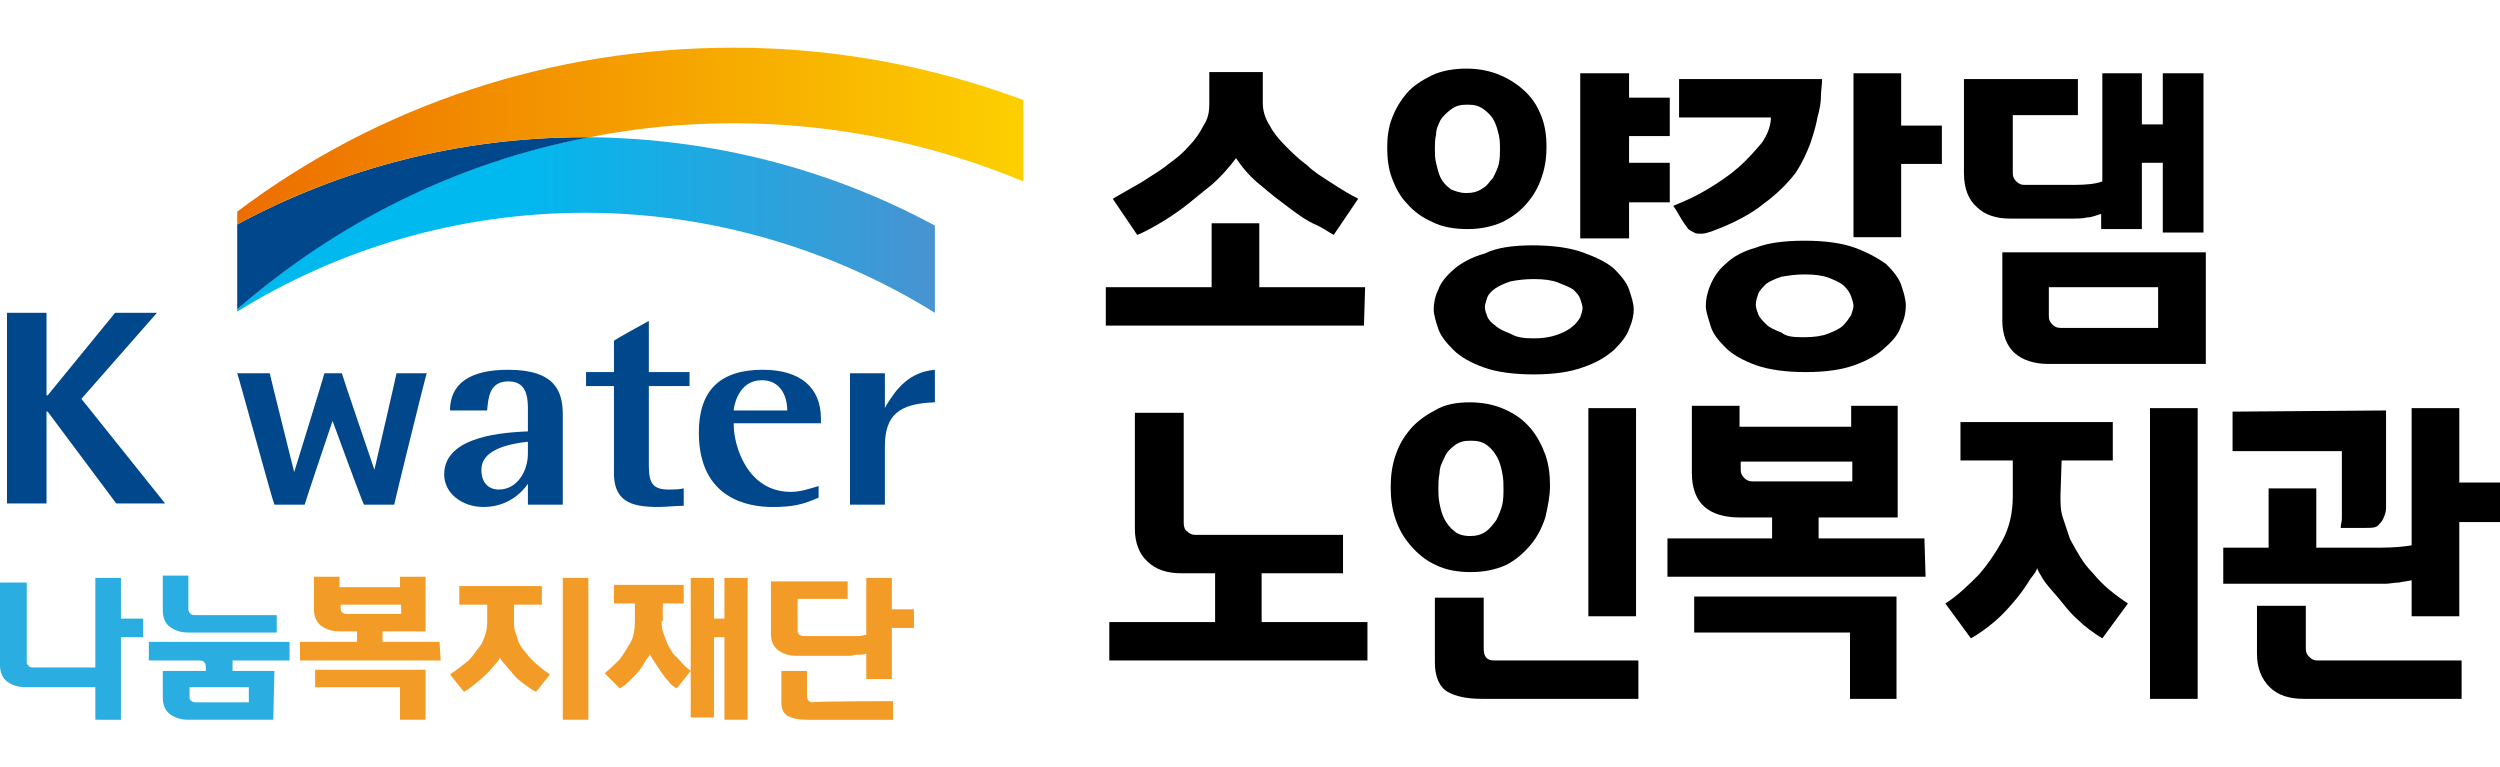 <?xml version="1.0" encoding="utf-8"?>
<!-- Generator: Adobe Illustrator 27.0.0, SVG Export Plug-In . SVG Version: 6.00 Build 0)  -->
<svg version="1.1" id="Layer_1" xmlns="http://www.w3.org/2000/svg" xmlns:xlink="http://www.w3.org/1999/xlink" x="0px" y="0px"
	 viewBox="0 0 215 66" style="enable-background:new 0 0 215 66;" xml:space="preserve">
<style type="text/css">
	.st0{fill:#00478B;}
	
		.st1{clip-path:url(#SVGID_00000128476641499721658920000010092553082596722831_);fill:url(#SVGID_00000091698416579736840450000017115756280324599185_);}
	
		.st2{clip-path:url(#SVGID_00000119820625542012114160000013287325904646944398_);fill:url(#SVGID_00000057826762661934306570000005314155421043954619_);}
	.st3{fill:#2AADE0;}
	.st4{fill:#F39B27;}
</style>
<g>
	<g>
		<path d="M117.3,28H95.1v-3.3h9.1v-5.5h4.1v5.5h9.1L117.3,28L117.3,28z M103.5,10.8c-0.3,0.6-0.7,1.2-1.2,1.7
			c-0.5,0.6-1.1,1.1-1.8,1.6c-0.6,0.5-1.3,0.9-1.9,1.3c-0.6,0.4-1.2,0.7-1.7,1c-0.5,0.3-0.9,0.5-1.2,0.7l2.1,3.1
			c0.3-0.1,0.9-0.4,1.6-0.8c0.7-0.4,1.5-0.9,2.3-1.5c0.8-0.6,1.6-1.3,2.5-2c0.8-0.7,1.5-1.5,2.1-2.3c0.6,0.9,1.3,1.7,2.2,2.4
			c0.8,0.7,1.6,1.3,2.4,1.9c0.8,0.6,1.5,1.1,2.2,1.4s1.2,0.7,1.6,0.9l2.1-3.1c-0.1-0.1-0.4-0.2-0.9-0.5c-0.5-0.3-1-0.6-1.6-1
			c-0.6-0.4-1.3-0.8-1.9-1.4c-0.7-0.5-1.3-1.1-1.8-1.6c-0.6-0.6-1.1-1.2-1.4-1.8c-0.4-0.6-0.6-1.3-0.6-1.9V6.2H104V9
			C104,9.6,103.9,10.2,103.5,10.8z"/>
		<path d="M126.1,5.9c1.1,0,2.1,0.2,3,0.6c0.9,0.4,1.6,0.9,2.2,1.5c0.6,0.6,1,1.3,1.3,2.1c0.3,0.8,0.4,1.7,0.4,2.5
			c0,0.9-0.1,1.7-0.4,2.6c-0.3,0.9-0.7,1.6-1.3,2.3c-0.6,0.7-1.3,1.2-2.1,1.6c-0.9,0.4-1.9,0.6-3,0.6c-1.2,0-2.2-0.2-3-0.6
			c-0.9-0.4-1.6-0.9-2.2-1.6c-0.6-0.6-1-1.4-1.3-2.2c-0.3-0.8-0.4-1.7-0.4-2.6c0-0.9,0.1-1.7,0.4-2.5c0.3-0.8,0.7-1.5,1.3-2.2
			c0.5-0.6,1.3-1.1,2.1-1.5C123.9,6.1,125,5.9,126.1,5.9z M126.1,16.6c0.5,0,1-0.1,1.4-0.4c0.4-0.2,0.6-0.6,0.9-0.9
			c0.2-0.4,0.4-0.8,0.5-1.2c0.1-0.5,0.1-0.9,0.1-1.3c0-0.4,0-0.7-0.1-1.2c-0.1-0.4-0.2-0.8-0.4-1.2c-0.2-0.4-0.5-0.7-0.9-1
			c-0.4-0.3-0.8-0.4-1.4-0.4c-0.6,0-1,0.1-1.4,0.4c-0.4,0.3-0.7,0.6-0.9,0.9c-0.2,0.4-0.4,0.8-0.4,1.3c-0.1,0.4-0.1,0.8-0.1,1.2
			c0,0.4,0,0.8,0.1,1.2c0.1,0.4,0.2,0.9,0.4,1.3c0.2,0.4,0.5,0.7,0.9,1C125.1,16.4,125.5,16.6,126.1,16.6z M131.8,21.1
			c1.7,0,3.2,0.2,4.3,0.6c1.1,0.4,2,0.8,2.7,1.4c0.6,0.6,1.1,1.2,1.3,1.8c0.2,0.6,0.4,1.2,0.4,1.7s-0.1,1-0.4,1.7
			c-0.2,0.6-0.7,1.2-1.3,1.8c-0.7,0.6-1.5,1.1-2.7,1.5c-1.1,0.4-2.5,0.6-4.2,0.6c-1.7,0-3.2-0.2-4.3-0.6c-1.1-0.4-2-0.9-2.6-1.5
			c-0.6-0.6-1.1-1.2-1.3-1.8c-0.2-0.6-0.4-1.2-0.4-1.7c0-0.5,0.1-1.1,0.4-1.7c0.2-0.6,0.7-1.2,1.4-1.8c0.6-0.5,1.5-1,2.6-1.3
			C128.7,21.3,130.1,21.1,131.8,21.1z M131.9,29.1c0.8,0,1.4-0.1,2-0.3c0.5-0.2,1-0.4,1.3-0.7c0.3-0.2,0.5-0.5,0.7-0.8
			c0.1-0.3,0.2-0.6,0.2-0.8c0-0.2-0.1-0.5-0.2-0.8c-0.1-0.3-0.3-0.5-0.6-0.8c-0.3-0.2-0.8-0.4-1.3-0.6c-0.5-0.2-1.2-0.3-2.1-0.3
			c-0.8,0-1.5,0.1-2,0.2c-0.6,0.2-1,0.4-1.3,0.6c-0.3,0.2-0.6,0.5-0.7,0.8s-0.2,0.6-0.2,0.8c0,0.3,0.1,0.5,0.2,0.8
			c0.1,0.3,0.4,0.6,0.7,0.8c0.3,0.3,0.8,0.5,1.3,0.7C130.4,29,131,29.1,131.9,29.1z M140.1,8.4h3.5v3.3h-3.5V14h3.5v3.4h-3.5v3.1
			h-4.2V6.3h4.2V8.4z"/>
		<path d="M156.7,6.8c0,0.5-0.1,1-0.1,1.5c0,0.5-0.1,1.1-0.3,1.8c-0.1,0.6-0.3,1.3-0.6,2.2c-0.3,0.8-0.7,1.7-1.3,2.6
			c-0.7,0.9-1.6,1.8-2.7,2.6c-1.1,0.9-2.6,1.7-4.5,2.4c-0.3,0.1-0.6,0.2-0.9,0.2c-0.2,0-0.5,0-0.6-0.1c-0.2-0.1-0.4-0.2-0.5-0.3
			c-0.1-0.1-0.2-0.3-0.3-0.4c-0.2-0.3-0.4-0.6-0.5-0.8c-0.1-0.2-0.3-0.5-0.5-0.8c1-0.4,1.9-0.8,2.9-1.4c1-0.6,1.9-1.2,2.7-1.9
			c0.8-0.7,1.4-1.4,2-2.1c0.5-0.7,0.8-1.5,0.8-2.2h-7.9V6.8L156.7,6.8L156.7,6.8z M155.2,20.7c1.7,0,3.2,0.2,4.3,0.6
			c1.1,0.4,2,0.9,2.7,1.4c0.6,0.6,1.1,1.2,1.3,1.8c0.2,0.6,0.4,1.2,0.4,1.8c0,0.5-0.1,1.1-0.4,1.7c-0.2,0.7-0.7,1.3-1.4,1.9
			c-0.6,0.6-1.5,1.1-2.6,1.5c-1.1,0.4-2.5,0.6-4.2,0.6c-1.7,0-3.2-0.2-4.3-0.6c-1.1-0.4-2-0.9-2.6-1.5c-0.6-0.6-1.1-1.2-1.3-1.9
			c-0.2-0.7-0.4-1.2-0.4-1.7c0-0.5,0.1-1.1,0.4-1.8s0.7-1.3,1.3-1.8c0.6-0.6,1.5-1.1,2.6-1.4C152,20.9,153.4,20.7,155.2,20.7z
			 M155.2,29c0.8,0,1.5-0.1,2-0.3c0.5-0.2,1-0.4,1.3-0.7c0.3-0.3,0.5-0.6,0.7-0.9c0.1-0.3,0.2-0.6,0.2-0.8c0-0.2-0.1-0.5-0.2-0.8
			c-0.1-0.3-0.3-0.6-0.6-0.9c-0.3-0.3-0.8-0.5-1.3-0.7c-0.5-0.2-1.2-0.3-2.1-0.3c-0.8,0-1.4,0.1-2,0.2c-0.6,0.2-1,0.4-1.3,0.6
			c-0.3,0.3-0.6,0.6-0.7,0.9c-0.1,0.3-0.2,0.6-0.2,0.9c0,0.3,0.1,0.5,0.2,0.8c0.1,0.3,0.4,0.6,0.7,0.9c0.3,0.3,0.8,0.5,1.3,0.7
			C153.7,29,154.4,29,155.2,29z M163.5,10.8h3.5v3.3h-3.5v6.3h-4.1V6.3h4.1V10.8z"/>
		<path d="M184.2,6.3v4.4h1.8V6.3h3.5V20h-3.5v-6h-1.8v5.7h-3.5v-1.3c-0.4,0.1-0.8,0.3-1.2,0.3c-0.4,0.1-0.9,0.1-1.2,0.1
			c-0.4,0-0.8,0-1,0c-0.3,0-0.4,0-0.4,0h-4c-1.2,0-2.2-0.3-2.9-1c-0.7-0.6-1.1-1.6-1.1-2.9V6.8h9.8v3.1h-5.6v5
			c0,0.3,0.1,0.5,0.3,0.7c0.2,0.2,0.4,0.3,0.7,0.3h4.3c1.1,0,1.9-0.1,2.4-0.3V6.3H184.2z M189.6,31.3h-13.4c-1.2,0-2.2-0.3-2.9-0.9
			c-0.7-0.6-1.1-1.6-1.1-2.8v-5.9h17.5V31.3z M185.6,28.2v-3.5h-9.4v2.5c0,0.3,0.1,0.5,0.3,0.7c0.2,0.2,0.4,0.3,0.7,0.3L185.6,28.2
			L185.6,28.2z"/>
		<path d="M117.6,56.8H95.4v-3.3h9.1v-4.2h-2.9c-1.2,0-2.2-0.3-2.9-1c-0.7-0.6-1.1-1.6-1.1-2.8v-10h4.2V45c0,0.3,0.1,0.6,0.3,0.7
			c0.2,0.2,0.4,0.3,0.7,0.3h12.7v3.3h-7v4.2h9.1L117.6,56.8L117.6,56.8z"/>
		<path d="M126.4,34.6c1.1,0,2.1,0.2,3,0.6c0.9,0.4,1.6,0.9,2.2,1.6c0.6,0.7,1,1.5,1.3,2.3c0.3,0.9,0.4,1.7,0.4,2.7
			c0,0.9-0.2,1.8-0.4,2.7c-0.3,0.9-0.7,1.7-1.3,2.4s-1.3,1.3-2.1,1.7c-0.9,0.4-1.9,0.6-3,0.6c-1.2,0-2.2-0.2-3-0.6
			c-0.9-0.4-1.6-1-2.2-1.7c-0.6-0.7-1-1.4-1.3-2.3c-0.3-0.9-0.4-1.8-0.4-2.7c0-0.9,0.1-1.8,0.4-2.7c0.3-0.9,0.7-1.6,1.3-2.3
			c0.5-0.6,1.3-1.2,2.1-1.6C124.2,34.8,125.2,34.6,126.4,34.6z M140.9,56.8v3.3h-13.5c-1.2,0-2.2-0.2-2.9-0.6s-1.1-1.3-1.1-2.5v-5.6
			h4.2v4.4c0,0.7,0.3,1,0.9,1L140.9,56.8L140.9,56.8z M126.4,46.1c0.5,0,1-0.1,1.4-0.4c0.4-0.3,0.6-0.6,0.9-1
			c0.2-0.4,0.4-0.9,0.5-1.3c0.1-0.5,0.1-0.9,0.1-1.4c0-0.4,0-0.8-0.1-1.3c-0.1-0.5-0.2-0.9-0.4-1.3c-0.2-0.4-0.5-0.8-0.9-1.1
			c-0.4-0.3-0.8-0.4-1.4-0.4c-0.6,0-1,0.1-1.4,0.4c-0.4,0.3-0.7,0.6-0.9,1.1c-0.2,0.4-0.4,0.8-0.4,1.3c-0.1,0.5-0.1,0.9-0.1,1.3
			c0,0.4,0,0.8,0.1,1.3c0.1,0.5,0.2,0.9,0.4,1.3c0.2,0.4,0.5,0.8,0.9,1.1C125.3,45.9,125.8,46.1,126.4,46.1z M136.6,35.1h4.1v17.9
			h-4.1V35.1z"/>
		<path d="M165.6,49.6h-22.2v-3.3h9v-1.8h-2.8c-1.3,0-2.3-0.3-3-0.9c-0.7-0.6-1.1-1.6-1.1-2.9v-5.8h4.1v1.8h9.6v-1.8h4v9.6h-6.8v1.8
			h9.1L165.6,49.6L165.6,49.6z M145.7,51.3h17.4v8.8h-4v-5.7h-13.4L145.7,51.3L145.7,51.3z M159.3,41.4v-1.7h-9.6v0.7
			c0,0.3,0.1,0.5,0.3,0.7c0.2,0.2,0.4,0.3,0.7,0.3C150.7,41.4,159.3,41.4,159.3,41.4z"/>
		<path d="M177.2,42.6c0,0.7,0,1.3,0.2,1.9c0.2,0.6,0.4,1.2,0.6,1.8c0.3,0.6,0.6,1.1,0.9,1.6c0.3,0.5,0.7,1,1.1,1.4
			c0.8,1,1.8,1.8,3,2.6l-2.2,3c-0.8-0.5-1.5-1-2.1-1.6c-0.7-0.6-1.2-1.3-1.7-1.9c-0.5-0.6-1-1.1-1.3-1.6c-0.3-0.5-0.5-0.8-0.5-1
			c0,0.2-0.2,0.5-0.6,1c-0.3,0.5-0.7,1.1-1.2,1.7c-0.5,0.6-1.1,1.3-1.8,1.9c-0.7,0.6-1.4,1.1-2.1,1.5l-2.2-3c1.1-0.7,2-1.6,2.9-2.5
			c0.7-0.8,1.4-1.8,2-2.9c0.6-1.1,0.9-2.4,0.9-3.8v-3.1h-4.5v-3.3h13.1v3.3h-4.4L177.2,42.6L177.2,42.6z M184.9,35.1h4.1v25h-4.1
			V35.1z"/>
		<path d="M215,41.5v3.4h-3.5v8.1h-4.1v-3.1c-0.4,0.1-0.7,0.1-1.1,0.2c-0.4,0-0.8,0.1-1.1,0.1c-0.3,0-0.6,0-0.8,0s-0.3,0-0.4,0
			h-12.8v-3.1h3.9V42h4.1v5.1h5.5c1.2,0,2.1-0.1,2.7-0.2V35.1h4.1v6.4L215,41.5L215,41.5z M205.2,35.3v7.5c0,0.3,0,0.6,0,0.9
			c0,0.3-0.1,0.6-0.2,0.8c-0.1,0.3-0.3,0.5-0.5,0.7c-0.2,0.2-0.6,0.2-1.1,0.2h-2.1c0-0.3,0.1-0.5,0.1-0.8c0-0.3,0-0.6,0-0.9
			c0-0.3,0-0.7,0-1.2v-3.7h-9.4v-3.4L205.2,35.3L205.2,35.3z M211.7,60.1h-13.6c-1.2,0-2.2-0.3-2.9-1s-1.1-1.6-1.1-2.9v-4.1h4.2v3.7
			c0,0.3,0.1,0.5,0.3,0.7c0.2,0.2,0.4,0.3,0.7,0.3h12.4L211.7,60.1L211.7,60.1z"/>
	</g>
	<g>
		<polygon class="st0" points="0.6,26.9 4,26.9 4,34 4.1,34 9.9,26.9 13.5,26.9 7,34.3 14.2,43.3 10,43.3 4.1,35.4 4,35.4 4,43.3 
			0.6,43.3 		"/>
		<path class="st0" d="M34.1,32.1c0,0.1-1.9,8.3-1.9,8.3s-2.8-8.2-2.8-8.3h-1.5c0,0.1-2.6,8.5-2.6,8.5s-2.1-8.4-2.1-8.5h-2.8
			c0.1,0.2,3.1,11.2,3.2,11.3h2.6c0-0.1,2.4-7.2,2.4-7.2s2.6,7.1,2.7,7.2h2.6c0-0.1,2.7-11.1,2.8-11.3H34.1z"/>
		<path class="st0" d="M45.4,41.6v1.8h3v-7.7c0-2-0.6-3.9-4.7-3.9c-3.3,0-5,1.2-5,3.5h3.2c0,0,0-0.1,0-0.1c0.1-0.8,0.1-2.4,1.8-2.4
			c1.2,0,1.7,0.7,1.7,2.3v2l-0.1,0c-1.7,0.1-7.1,0.3-7.1,3.7c0,1.6,1.5,2.8,3.4,2.8C44.2,43.6,45.4,41.6,45.4,41.6 M42.9,42.1
			c-0.9,0-1.5-0.6-1.5-1.7c0-1.3,1.3-2.1,3.9-2.4l0.1,0V39C45.4,40.5,44.5,42.1,42.9,42.1"/>
		<path class="st0" d="M56.6,43.6c0.7,0,1.4-0.1,2.2-0.1h0V42c-0.4,0.1-0.9,0.1-1.3,0.1c-1.3,0-1.7-0.5-1.7-2v-6.9h3.5v-1.2h-3.5
			v-4.4c-0.2,0.1-2.9,1.6-3,1.7v2.7h-2.4v1.2h2.4v7.2C52.7,43.1,54.2,43.6,56.6,43.6"/>
		<path class="st0" d="M66.4,43.6c1.8,0,2.6-0.2,4-0.8v-1c-0.7,0.2-1.5,0.5-2.4,0.5c-3.7,0-4.9-3.9-4.9-5.8v-0.1h7.5V36
			c0-2.7-1.8-4.2-5-4.2c-3.7,0-5.5,1.8-5.5,5.4C60.1,43,64.5,43.6,66.4,43.6 M63.1,35.2c0.1-0.7,0.6-2.5,2.4-2.5
			c2.1,0,2.2,2.2,2.2,2.5v0.1h-4.6L63.1,35.2z"/>
		<path class="st0" d="M80.4,34.6v-2.8c-2.2,0.2-3.3,1.6-4.2,3.1l-0.1,0.2v-3h-3v11.3h3v-5C76.1,35.7,77.3,34.7,80.4,34.6"/>
		<g>
			<g>
				<defs>
					<path id="SVGID_1_" d="M20.4,26.6v0.2c8.7-5.4,19-8.5,29.9-8.5c11,0,21.4,3.2,30.1,8.6v-7.5c-8.9-4.8-19-7.5-29.8-7.6
						C39.2,14,28.8,19.2,20.4,26.6"/>
				</defs>
				<clipPath id="SVGID_00000044861211249715883790000010398207145207271815_">
					<use xlink:href="#SVGID_1_"  style="overflow:visible;"/>
				</clipPath>
				
					<linearGradient id="SVGID_00000110461691832754868820000002789268326246359996_" gradientUnits="userSpaceOnUse" x1="-195.903" y1="292.237" x2="-195.19" y2="292.237" gradientTransform="matrix(84.269 0 0 84.269 16528.789 -24607.062)">
					<stop  offset="0" style="stop-color:#00B9EF"/>
					<stop  offset="0.4" style="stop-color:#00B9EF"/>
					<stop  offset="1" style="stop-color:#4794D1"/>
				</linearGradient>
				
					<rect x="20.4" y="11.8" style="clip-path:url(#SVGID_00000044861211249715883790000010398207145207271815_);fill:url(#SVGID_00000110461691832754868820000002789268326246359996_);" width="60.1" height="15.1"/>
			</g>
		</g>
		<g>
			<path class="st0" d="M20.4,19.3v7.3c8.5-7.4,18.8-12.6,30.3-14.8c-0.1,0-0.2,0-0.4,0C39.5,11.8,29.3,14.5,20.4,19.3"/>
		</g>
		<g>
			<g>
				<defs>
					<path id="SVGID_00000069375196187821472920000017230478666614669455_" d="M20.4,18.2v1.1c8.9-4.8,19.1-7.5,29.9-7.5
						c0.1,0,0.2,0,0.4,0c4-0.8,8.2-1.2,12.4-1.2c8.8,0,17.2,1.8,24.9,5v-7c-7.8-2.9-16.2-4.5-24.9-4.5C47.5,4.1,32.6,9,20.4,18.2"/>
				</defs>
				<clipPath id="SVGID_00000176004525331730903890000015538179691391650489_">
					<use xlink:href="#SVGID_00000069375196187821472920000017230478666614669455_"  style="overflow:visible;"/>
				</clipPath>
				
					<linearGradient id="SVGID_00000021117919852762855910000000418364269888430004_" gradientUnits="userSpaceOnUse" x1="-196.137" y1="291.827" x2="-195.424" y2="291.827" gradientTransform="matrix(94.858 0 0 94.858 18625.588 -27670.541)">
					<stop  offset="0" style="stop-color:#ED6D00"/>
					<stop  offset="1" style="stop-color:#FDD000"/>
				</linearGradient>
				
					<rect x="20.4" y="4.1" style="clip-path:url(#SVGID_00000176004525331730903890000015538179691391650489_);fill:url(#SVGID_00000021117919852762855910000000418364269888430004_);" width="67.6" height="15.2"/>
			</g>
		</g>
		<path class="st3" d="M8.2,59.1h-6c-0.7,0-1.2-0.2-1.6-0.5C0.2,58.3,0,57.8,0,57.2v-7.1h2.3V57c0,0.1,0.1,0.2,0.2,0.3
			c0.1,0.1,0.2,0.1,0.4,0.1c0.3,0,0.7,0,1.1,0s0.9,0,1.4,0c0.5,0,1,0,1.5,0s0.9,0,1.3,0v-7.7h2.2v3.5h1.9v1.6h-1.9v7.1H8.2
			C8.2,61.9,8.2,59.1,8.2,59.1z"/>
		<path class="st3" d="M23.5,61.9h-7.3c-0.7,0-1.2-0.2-1.6-0.5c-0.4-0.3-0.6-0.8-0.6-1.4v-2.3h3.7v-0.2c0-0.2,0-0.4-0.1-0.5
			c-0.1-0.2-0.3-0.2-0.6-0.2h-4.2v-1.6h12.1v1.6H20v0.9h3.6L23.5,61.9L23.5,61.9z M16.2,52.4c0,0.2,0.1,0.3,0.2,0.4s0.2,0.1,0.4,0.1
			h7v1.5h-7.6c-0.7,0-1.2-0.2-1.6-0.5c-0.4-0.3-0.6-0.8-0.6-1.4v-3h2.2L16.2,52.4L16.2,52.4z M21.4,60.5v-1.4h-5.1V60
			c0,0.1,0.1,0.3,0.2,0.3c0.1,0.1,0.2,0.1,0.4,0.1H21.4z"/>
		<path class="st4" d="M37.9,56.8H25.8v-1.6h4.9v-0.9h-1.5c-0.7,0-1.2-0.2-1.6-0.5c-0.4-0.3-0.6-0.8-0.6-1.4v-2.8h2.2v0.9h5.2v-0.9
			h2.2v4.7h-3.7v0.9h4.9L37.9,56.8L37.9,56.8z M27.1,57.6h9.5v4.3h-2.2v-2.8h-7.3V57.6z M34.5,52.8V52h-5.2v0.4
			c0,0.1,0.1,0.3,0.2,0.3c0.1,0.1,0.2,0.1,0.4,0.1C29.8,52.8,34.5,52.8,34.5,52.8z"/>
		<path class="st4" d="M44.2,53.4c0,0.3,0,0.6,0.1,0.9c0.1,0.3,0.2,0.6,0.3,0.9c0.1,0.3,0.3,0.5,0.5,0.8c0.2,0.2,0.4,0.5,0.6,0.7
			c0.5,0.5,1,0.9,1.6,1.3l-1.2,1.5c-0.4-0.2-0.8-0.5-1.2-0.8c-0.4-0.3-0.7-0.6-0.9-0.9c-0.3-0.3-0.5-0.6-0.7-0.8
			c-0.2-0.2-0.3-0.4-0.3-0.5c0,0.1-0.1,0.3-0.3,0.5c-0.2,0.2-0.4,0.5-0.7,0.8c-0.3,0.3-0.6,0.6-1,0.9c-0.4,0.3-0.7,0.6-1.1,0.8
			l-1.2-1.5c0.6-0.4,1.1-0.8,1.6-1.2c0.4-0.4,0.7-0.9,1.1-1.4c0.3-0.6,0.5-1.2,0.5-1.9v-1.5h-2.4v-1.6h7.1v1.6h-2.4
			C44.2,51.9,44.2,53.4,44.2,53.4z M48.4,49.7h2.2v12.2h-2.2V49.7z"/>
		<path class="st4" d="M56.9,53.4c0,0.3,0,0.6,0.1,0.9c0.1,0.3,0.2,0.6,0.3,0.8c0.1,0.3,0.2,0.5,0.4,0.8c0.1,0.2,0.3,0.5,0.5,0.6
			c0.4,0.5,0.8,0.9,1.2,1.2l-1.2,1.5c-0.2-0.1-0.5-0.3-0.7-0.6c-0.3-0.3-0.5-0.6-0.7-0.9c-0.2-0.3-0.4-0.6-0.6-0.9
			c-0.2-0.3-0.3-0.5-0.3-0.6c0,0.1-0.1,0.3-0.3,0.5c-0.1,0.2-0.3,0.5-0.5,0.8c-0.2,0.3-0.5,0.6-0.8,0.9c-0.3,0.3-0.6,0.6-1,0.8
			L52,57.9c0.5-0.4,0.9-0.8,1.3-1.2c0.3-0.4,0.6-0.9,0.9-1.4s0.4-1.2,0.4-1.9v-1.5h-1.8v-1.6h6v1.6h-1.8V53.4z M61.4,49.7v3.5h0.9
			v-3.5h2v12.2h-2v-7.1h-0.9v6.9h-2V49.7L61.4,49.7L61.4,49.7z"/>
		<path class="st4" d="M76.7,52.4h1.9V54h-1.9v4.4h-2.2v-2.2c-0.2,0.1-0.4,0.1-0.7,0.1c-0.3,0-0.5,0.1-0.7,0.1c-0.2,0-0.4,0-0.6,0
			c-0.2,0-0.2,0-0.3,0h-3.7c-0.7,0-1.2-0.2-1.6-0.5c-0.4-0.3-0.6-0.8-0.6-1.4V50h6.6v1.5h-4.3v2.8c0,0.1,0.1,0.3,0.2,0.3
			c0.1,0.1,0.2,0.1,0.4,0.1H73c0.3,0,0.6,0,0.9,0c0.2,0,0.4-0.1,0.6-0.1v-4.9h2.2C76.7,49.7,76.7,52.4,76.7,52.4z M76.8,60.3v1.6
			h-7.4c-0.7,0-1.2-0.1-1.6-0.3c-0.4-0.2-0.6-0.6-0.6-1.2v-2.7h2.2v2.2c0,0.3,0.2,0.5,0.5,0.5C70,60.3,76.8,60.3,76.8,60.3z"/>
	</g>
</g>
</svg>
